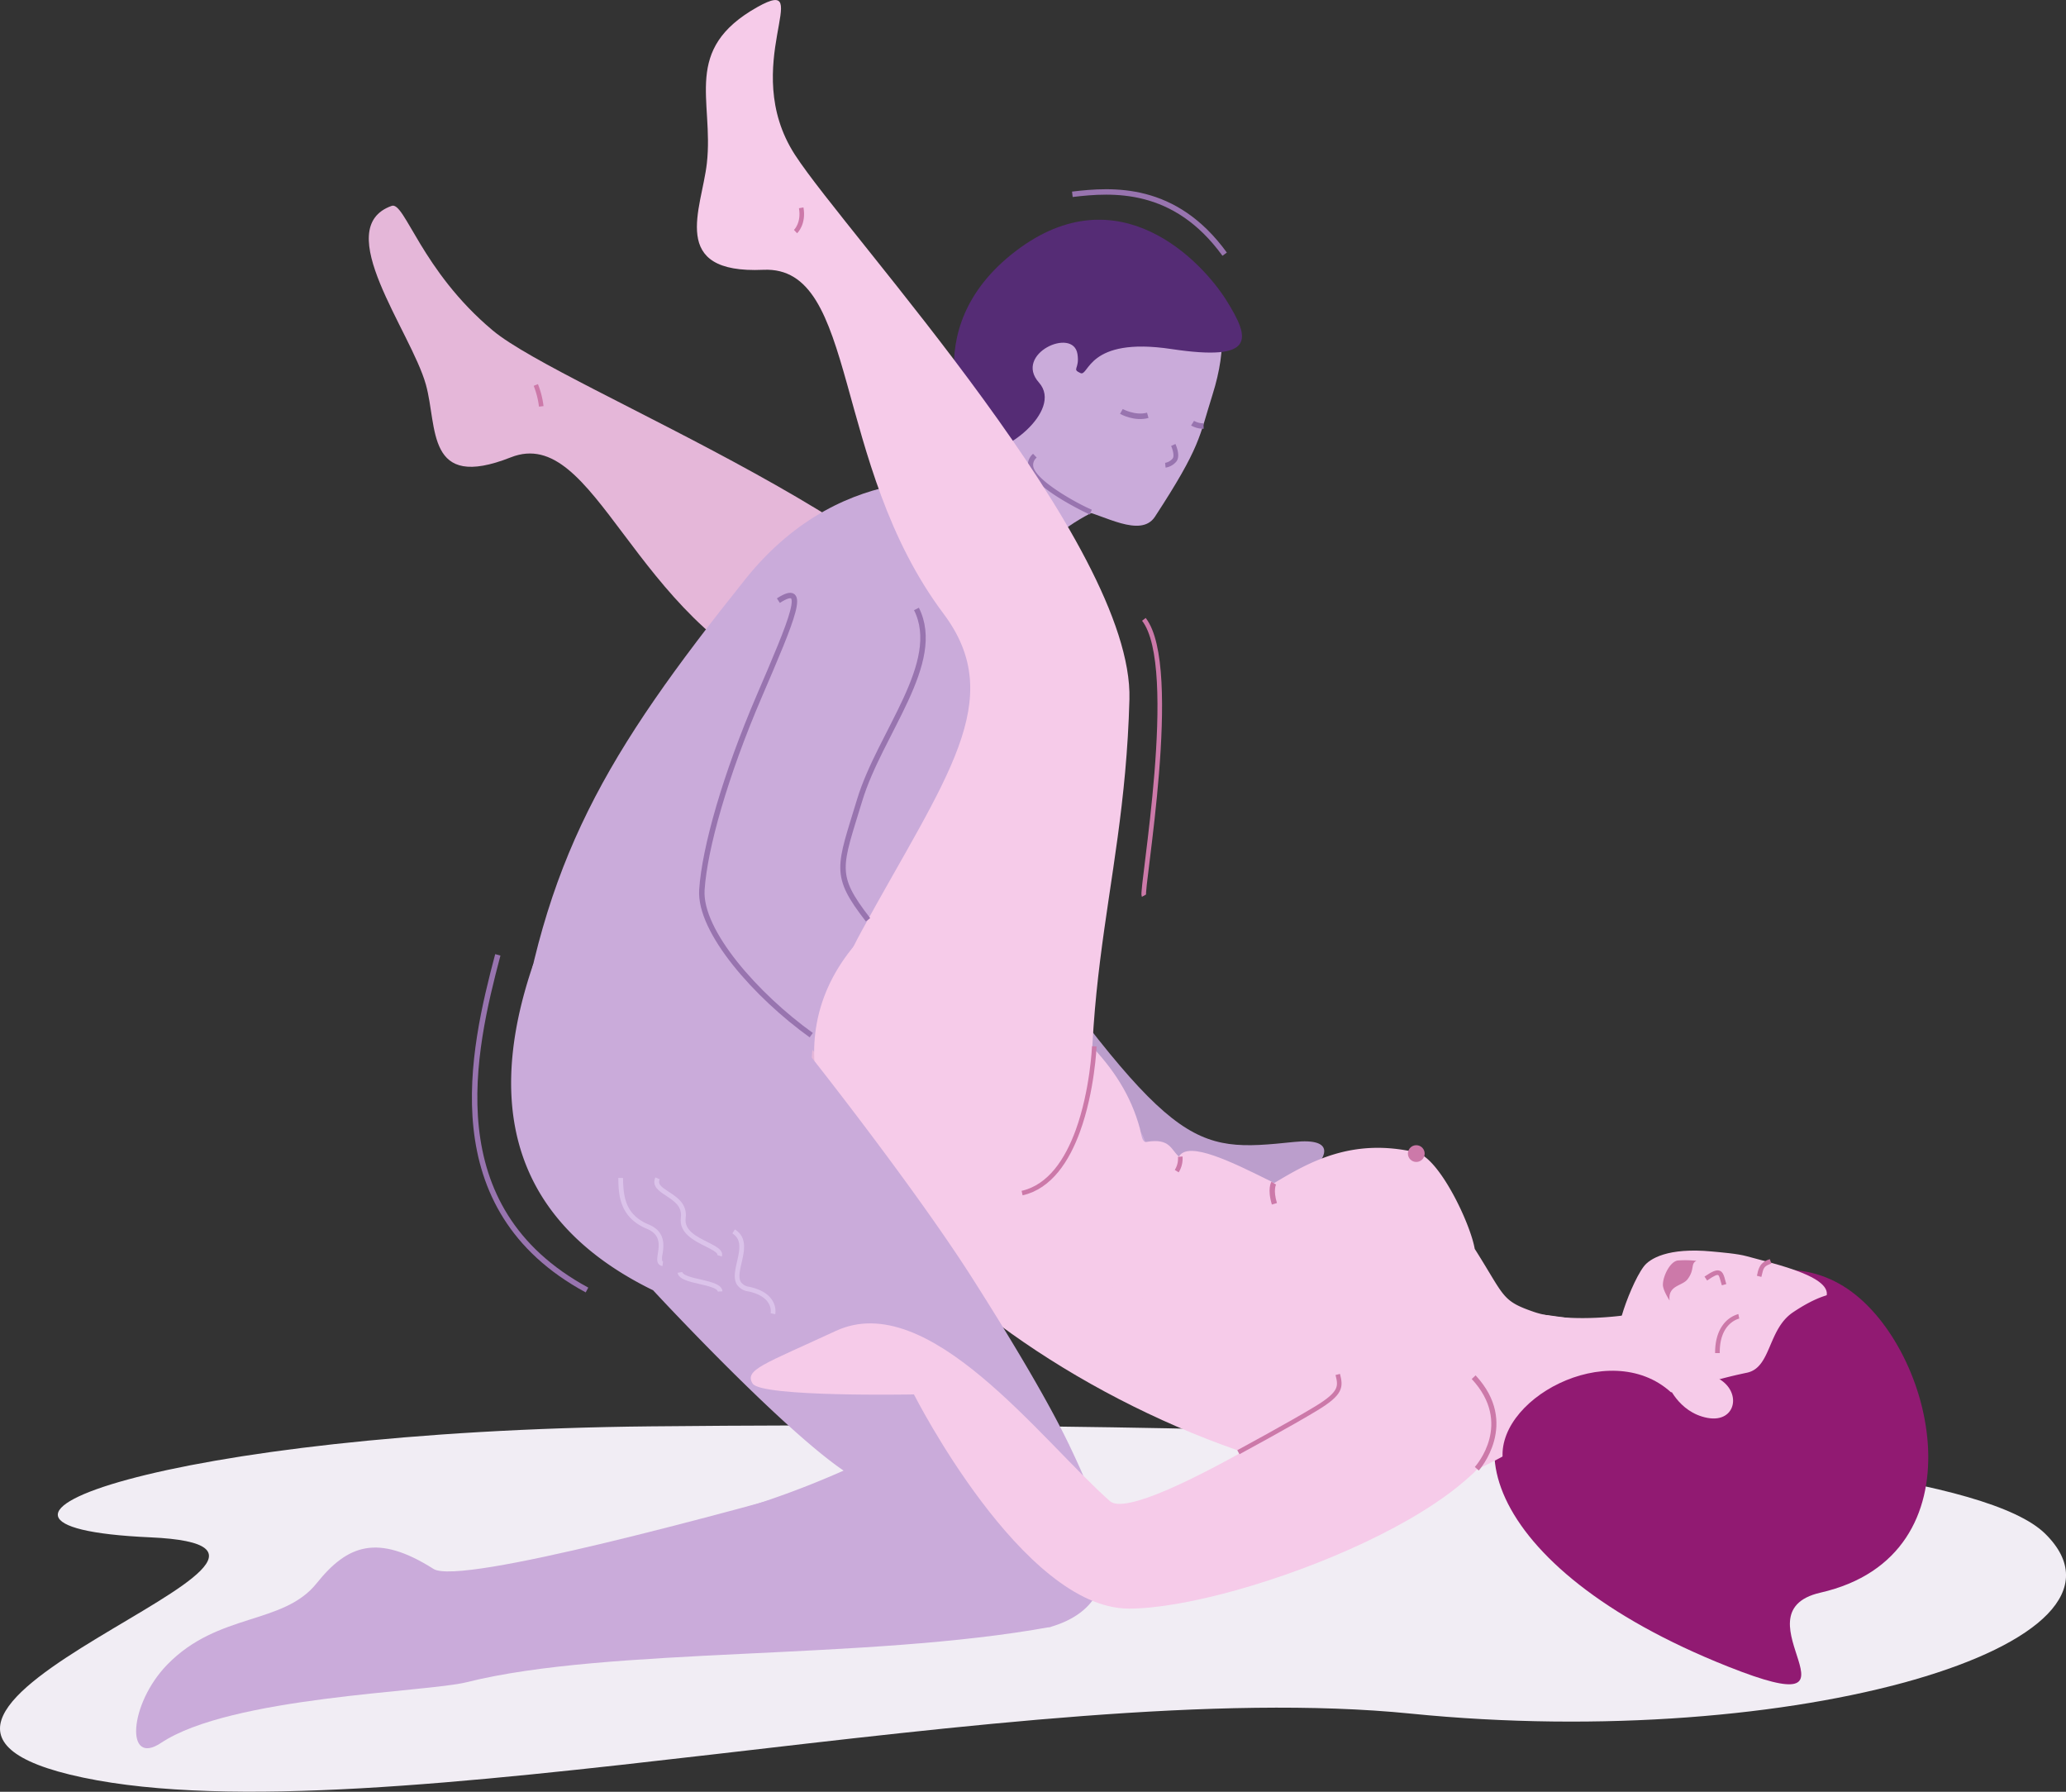 <svg xmlns="http://www.w3.org/2000/svg" viewBox="0 0 707.55 613.52"><rect x="0" y="0" width="707.55" height="613.52" fill="#333333" stroke="none"/><defs><style>.cls-1{fill:#f1edf4;}.cls-2{fill:#bb9ecc;}.cls-3{fill:#e5b7d9;}.cls-4{fill:#caabda;}.cls-5{fill:#9874af;}.cls-6{fill:#552c75;}.cls-11,.cls-12,.cls-7{fill:none;}.cls-8{fill:#f6cbe9;}.cls-9{fill:#911a72;}.cls-10{fill:#cc79a9;}.cls-11{stroke:#cc79a9;stroke-width:1.57px;}.cls-11,.cls-12{stroke-miterlimit:10;}.cls-12{stroke:#9874af;stroke-width:1.86px;}.cls-13{fill:#dbc3ea;}</style></defs><g id="&#x421;&#x43B;&#x43E;&#x439;_2" data-name="&#x421;&#x43B;&#x43E;&#x439; 2"><g id="&#x421;&#x43B;&#x43E;&#x439;_1-2" data-name="&#x421;&#x43B;&#x43E;&#x439; 1"><path class="cls-1" d="M222.92,488.39c-166.25,1.62-254.45,34.3-171.48,38s-124,61.05-23,82.26,323.33-35.12,454.64-21.91,256-23.56,217.33-61.6S346.87,487.19,222.92,488.39Z"></path><path class="cls-2" d="M274.53,298.4C286.84,321,381.72,416.55,408.45,417.26S471.5,388.09,443.29,391c-35.47,3.67-41.26,3.63-105.72-87.6-63.76-90.24-7.62-84.26-29.71-98.57C221.23,148.71,262.21,275.8,274.53,298.4Z"></path><path class="cls-3" d="M382.85,420.18s-15.86,20.41-64.49,2.7c-25.23-9.19-66.19-38.5-41.85-105.39,10.67-29.29,52.9-59.68-4.58-82.78-55.37-22.25-67.77-89.66-97-78.11s-25-10.38-29.08-24.93C140.74,113.4,113,78,134.14,70.49c4.48-1.58,10.1,22.12,34.58,42.63s157.46,70.41,172.76,119.06c20.46,65.1.92,107.71,44.16,193.82"></path><path class="cls-4" d="M345.19,142.62l-43.33,32.19s39.88,57.08,43.23,34.8,28.75-34,28.75-34Z"></path><path class="cls-4" d="M340.17,122C345,97,366.32,80.1,387.74,84.26s38.08,17.42,27.48,51c-4.55,14.39-3.92,17.54-19.69,41.68-4.9,7.44-17.72-.78-25.38-2.26C348.74,170.52,335.3,146.93,340.17,122Z"></path><path class="cls-5" d="M373.92,174.52c-4.5-1.83-19.11-9.83-20.05-14.78a3.23,3.23,0,0,1,1.17-3.06l-1.24-1.3a4.94,4.94,0,0,0-1.69,4.7c1.33,6.9,20.43,15.82,21.13,16.09Z"></path><path class="cls-5" d="M399.18,160.11l-.16-1.63a4.36,4.36,0,0,0,2.55-1.44c.73-.86,0-3.29-.5-4.33l1.48-.69c.2.42,1.88,4.19.26,6.09a5.94,5.94,0,0,1-2.77,1.81A4.88,4.88,0,0,1,399.18,160.11Z"></path><path class="cls-6" d="M370,127.73c3,1.44,2.18-12.58,31.18-8.22s27.13-3.43,18.82-16.68S383.11,59.05,347.82,86s-17,63.91-11.31,67.54,28-12.79,19.29-22.57,11.74-19.12,13.2-9.75C369.83,126.5,366.92,126.29,370,127.73Z"></path><path class="cls-5" d="M383.59,141.7l.91-1.64c.05,0,4.3,2.34,8.33,1.24l.5,1.81C388.54,144.45,383.79,141.83,383.59,141.7Z"></path><path class="cls-5" d="M407.92,145.69l1-1.59a6.6,6.6,0,0,0,3.25.85l.05,1.86A8.46,8.46,0,0,1,407.92,145.69Z"></path><path class="cls-4" d="M176.26,365.1c9.52-70.6,31.11-106.94,79.08-166.88,34.52-43.13,79.43-32.38,79.43-32.38l22.11,22.63c-2.22,37.11.1,52.92-13.22,72.68-14.69,21.8-38.7,48.7-43.88,52-16.53,10.44-20.71,42.24-20.71,42.24"></path><path class="cls-7" d="M478.25,259.39c-.55.09-1.11.17-1.66.24"></path><path class="cls-4" d="M250.23,325.17c11.5,23,92.9,101.52,119.58,103.19s31.65-.72,24.79-28.24,3,3.38-81.54-67.68,58.05-124.29,36.49-139.38C265,133.86,238.74,302.15,250.23,325.17Z"></path><path class="cls-8" d="M297.32,318.61c-66.18,66,58.25,169.5,167.39,188.8s-21-98.7-29.25-102.8C422.16,398,407,390.44,403.76,396c-2.74-2.22-2.95-6.44-11.18-5-1.51.26-1.68-2.73-2.21-4.66-6.2-22.63-23.48-36-49.69-56C307.45,305,297.32,318.61,297.32,318.61Z"></path><path class="cls-9" d="M632.87,441.41c29.85,20.37,46.5,91.18-9.42,103.92-30.53,7,20.95,46.23-31.7,25.29-86-34.19-97.43-85.32-59-101.48C558.91,458.17,600.49,419.32,632.87,441.41Z"></path><path class="cls-8" d="M534.84,494.5c-.32-.67,8-13.27,5.75-19.31-2.52-6.88-11.85-18.92-13.52-24.53-.68-2.26,19.87,4.32,28.35-.18,1.5-5.23,4.79-13.18,7.49-16.78,2-2.71,8.27-6.62,23.35-5.19,3.06.29,8.73.73,12,1.64,9.21,2.59,32,7.35,26.57,15.17-16,22.79-16.46,21.73-19.28,26.19-6,9.44-2.74,10.62-13.46,7.11l-7.18-3.74c-6.85-2.34-24.75,7.16-28.37,8.62C552.1,485.2,537,493.6,534.84,494.5Z"></path><path class="cls-9" d="M581,474.59A167.11,167.11,0,0,1,598.39,470c8.24-1.85,7-14.82,15.65-20.65,31.56-21.18,29.58,14.31,25.16,26.33-15,40.81-37.8,8.79-37.8,8.79Z"></path><path class="cls-10" d="M590,453.72a9.84,9.84,0,0,1,5.34-3.78l.31,1.55c-.27.06-6.83,1.57-6.67,11.82h-1.6C587.35,458.77,588.54,455.73,590,453.72Z"></path><path class="cls-10" d="M603,433.16a5.88,5.88,0,0,1,3.14-2l.5,1.51c-2.51.81-2.68,1.52-3.19,3.64l-.23.91-1.53-.4.22-.88A7.49,7.49,0,0,1,603,433.16Z"></path><path class="cls-10" d="M583.75,437.11c2.77-1.89,4.14-2.42,5.23-2s1.47,1.7,1.92,3.45c.09.35.19.73.31,1.11l-1.52.43-.33-1.13c-.32-1.11-.59-2.2-.94-2.37s-1.22.07-3.78,1.85Z"></path><path class="cls-10" d="M581,431.72c-2.11.95-.49,2.95-3.07,6.31-1.84,2.39-6.76,2-6.14,7.26,0,0-2.31-3.47-2.29-5.39,0-2.93,2.39-7.83,5-8.29a32.82,32.82,0,0,1,6.5.11"></path><path class="cls-8" d="M555.42,450.48s-18.92,2.57-30.12-1.29-9.83-5.15-20.25-21.58c-1.48-8.7-12.16-31.19-20-33-22-5.17-36.72,3.29-48.82,10.56a28.51,28.51,0,0,0-21.44-2.76l6.16,77s17,25.21,64.17,28.75c24.61,1.84,67.49-38.69,85.82-39.58C580.67,468,555.42,450.48,555.42,450.48Z"></path><path class="cls-8" d="M397.19,446.57s-36.06,19.23-77.9-14.64c-21.71-17.59-59.69-48.35-24.13-113.29,28.69-52.4,50.07-79,28-108.47-38.67-51.54-29-119.27-61.71-117.79S240.34,71.53,242.08,55.9c2.44-21.73-8.64-38.94,17.35-53.51C279.79-9,252.64,22.68,272.25,53c18.07,27.87,116,133.42,114.55,186.44-1.91,70.94-22,100.93-8.63,200.27"></path><path class="cls-9" d="M572.27,476.73c-21.17-19.26-61.59,2.83-57.39,24.52.84,4.32,4.57,8,9.19,12.93,31.12,33.44,53.94-4.12,53.94-4.12Z"></path><path class="cls-10" d="M435.58,412.44c-1.61-5.29-.29-7.59-.12-7.83l1.54,1-.77-.49.78.48s-1.05,1.86.31,6.32Z"></path><circle class="cls-10" cx="485.04" cy="394.99" r="2.87"></circle><path class="cls-9" d="M568.34,478.63s2.7,9.51,9,14-19.6-11-19.6-11Z"></path><path class="cls-11" d="M374.77,358.26s-.63,15.23-5.65,29c-3.62,9.92-9.51,19.09-19.08,21.26"></path><path class="cls-8" d="M587.84,471.67c8.9,4.24,7,15.73-3.13,13.81S571,473.6,571,473.6Z"></path><path class="cls-4" d="M366.08,494.58c-35.33,19.64,1.27-9.7-77.66,12.3C249.13,517.8,157.6,543,148.48,537.21c-19.22-12.17-29.5-8.22-40,4.86C97,556.48,74.75,552,57.25,570c-13.11,13.52-14.42,35-2.11,26.78C79,580.87,146.09,579.44,159.8,576c48.95-12.27,136.49-7.33,200-18.94"></path><path class="cls-4" d="M290,319.05c-10.83,21.06-12,43.09-12,43.09s35.44,44.75,55.3,76c13.66,21.49,25.85,42,32.76,56.41,11,22.85,23.79,53.73-6.31,62.52-.05,0-21.36,0-21.42,0-71.2,1.71-88-8.75-88-8.75l-1.86-30.09a308.5,308.5,0,0,0,40.44-14.69c-22-15-65.24-61.74-65.24-61.74-53.73-26.25-55.19-70.48-41-111.79"></path><path class="cls-8" d="M497.08,451.15C475.52,468,390,522.71,380.13,514c-23.77-21-62.12-73-93.9-58.28-24.58,11.4-31.37,13.26-28.5,18S313,477.45,313,477.45s37.09,73.28,73.58,73.34c37.27.09,134.93-37.21,128.64-69.37C510.36,456.39,514.43,437.59,497.08,451.15Z"></path><path class="cls-10" d="M506.44,503.51l-1.35-1.22c.54-.6,13.09-14.91-1.07-30.12l1.33-1.24C520.67,487.37,506.59,503.35,506.44,503.51Z"></path><path class="cls-11" d="M424.11,497.25s18-9.74,26.66-15,8.43-7.45,7.38-11.63"></path><path class="cls-12" d="M266.57,205.66c10.31-6.63,5,5.82-6.58,32.78s-18.67,51.9-19.61,66.22,18.78,36.37,37.45,49.78"></path><path class="cls-12" d="M313.86,208.51c9.23,18.38-12.46,42.42-19.44,65.43s-9.2,25.48,2.86,41"></path><path class="cls-11" d="M185.36,139.14a28.62,28.62,0,0,0-1.86-7.32"></path><path class="cls-11" d="M272.45,79.3s2.91-2.74,1.94-8.14"></path><path class="cls-13" d="M247.2,430.23l-1.54-.49c.27-.83-2-1.95-4-2.95-3.89-1.93-9.2-4.58-8.49-9.9.51-3.81-2.31-5.65-5-7.43-2.48-1.62-5.05-3.29-3.73-6.31l1.48.64c-.7,1.61.36,2.51,3.14,4.31s6.41,4.18,5.76,9c-.56,4.18,3.78,6.34,7.61,8.24C245.33,426.81,247.89,428.08,247.2,430.23Z"></path><path class="cls-13" d="M247.41,442.16l-1.61.08c-.06-1.17-3.63-2-6.24-2.58-3.65-.84-7.11-1.63-7.5-3.84l1.59-.28c.2,1.15,3.71,2,6.27,2.54C243.71,439,247.29,439.77,247.41,442.16Z"></path><path class="cls-13" d="M226.89,433.48a1.93,1.93,0,0,1-1.36-.71c-.64-.84-.46-2-.23-3.59.44-2.88,1-6.46-3.78-8.44-9.59-4-9.69-12.06-9.76-17.4l1.61,0c.09,6.5.82,12.62,8.77,15.93,5.92,2.46,5.19,7.29,4.76,10.17a5.37,5.37,0,0,0-.09,2.36.45.45,0,0,0,.26.09Z"></path><path class="cls-13" d="M263.92,449.66c.05-.22,1.06-5.66-7.72-7.49a5.54,5.54,0,0,1-3.79-2.28c-1.32-2.06-.68-4.88,0-7.87.89-3.92,1.74-7.62-1.59-9.69l.86-1.37c4.3,2.68,3.24,7.32,2.3,11.42-.61,2.65-1.18,5.15-.22,6.64a4.07,4.07,0,0,0,2.76,1.57c3.8.79,6.46,2.33,7.91,4.56A6.86,6.86,0,0,1,265.5,450Z"></path><path class="cls-11" d="M404.2,396.05A8.09,8.09,0,0,1,403,401"></path><path class="cls-12" d="M170.49,326.94c-8.73,33-21.2,86.78,30.54,114.76"></path><path class="cls-12" d="M367.25,66.53c13.83-1.66,35.08-3.05,52.16,20.5"></path><path class="cls-11" d="M391.75,212.07c12.75,16.37-1.05,92.76,0,94.63"></path></g></g></svg>